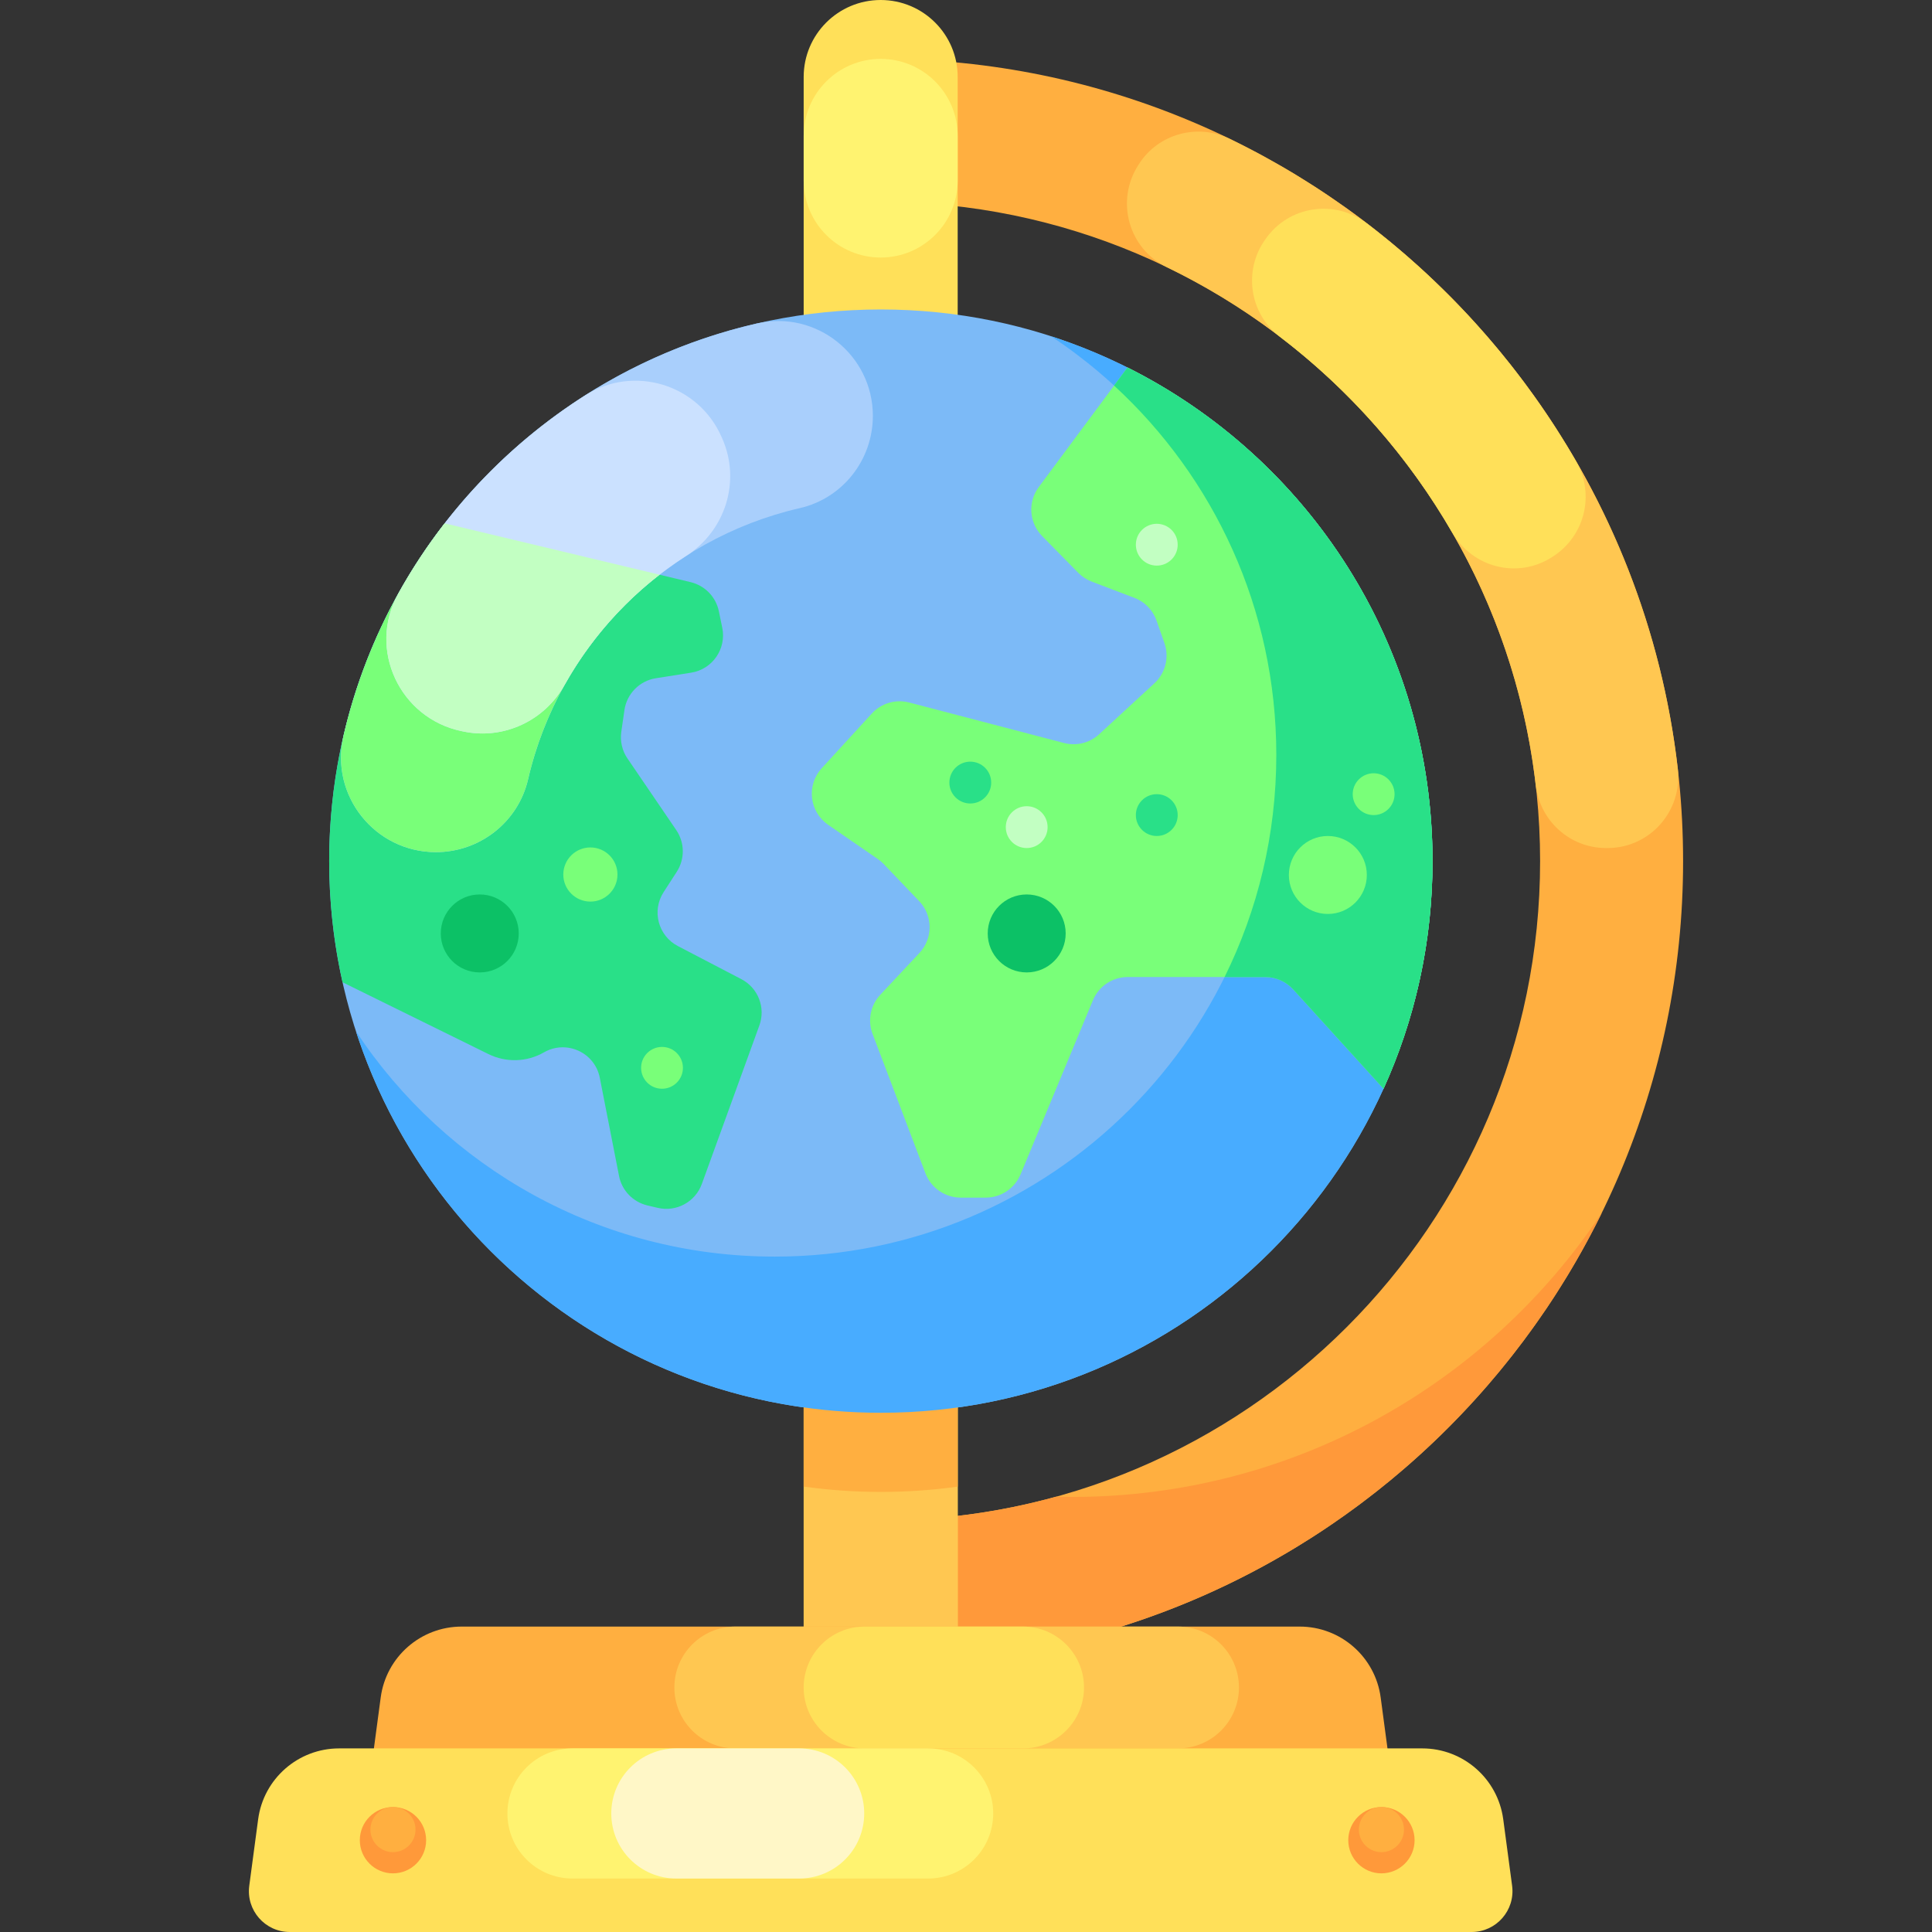 <svg width="96" height="96" viewBox="0 0 96 96" fill="none" xmlns="http://www.w3.org/2000/svg">
<rect x="0" y="0" width="96" height="96" fill="#333333" stroke="none"/>
<path d="M43.769 82.651V75.546C61.832 75.546 76.527 60.851 76.527 42.789C76.527 24.726 61.832 10.031 43.769 10.031V2.926C65.75 2.926 83.632 20.808 83.632 42.788C83.632 64.769 65.75 82.651 43.769 82.651Z" fill="#FFAF40"/>
<path d="M79.602 60.248C73.116 73.502 59.491 82.651 43.769 82.651V75.546C46.779 75.546 49.699 75.138 52.47 74.372C52.733 74.379 52.999 74.382 53.265 74.382C64.257 74.382 73.941 68.768 79.602 60.248Z" fill="#FF993A"/>
<path d="M79.803 42.139H79.879C81.989 42.139 83.61 40.293 83.368 38.196C81.778 24.394 73.108 12.716 61.093 6.895C59.492 6.12 57.558 6.648 56.598 8.146C56.585 8.166 56.572 8.187 56.559 8.207C55.418 9.986 56.077 12.359 57.979 13.278C67.864 18.056 74.999 27.657 76.31 39.007C76.516 40.788 78.01 42.139 79.803 42.139Z" fill="#FFC751"/>
<path d="M77.145 27.665C77.165 27.652 77.185 27.639 77.205 27.626C78.756 26.603 79.251 24.55 78.323 22.941C75.668 18.339 72.12 14.313 67.917 11.103C66.322 9.884 64.036 10.226 62.888 11.873C62.874 11.893 62.86 11.913 62.846 11.933C61.772 13.473 62.095 15.589 63.589 16.728C67.049 19.365 69.971 22.675 72.158 26.461C73.174 28.221 75.449 28.785 77.145 27.665Z" fill="#FFE059"/>
<path d="M47.587 3.824V84.547H39.934V3.824C39.934 1.713 41.648 0 43.761 0C44.816 0 45.775 0.428 46.467 1.121C47.159 1.813 47.587 2.769 47.587 3.824Z" fill="#FFE059"/>
<path d="M39.934 65.388H47.587V84.547H39.934V65.388Z" fill="#FFC751"/>
<path d="M47.586 8.971V6.752C47.586 4.639 45.874 2.926 43.761 2.926C41.648 2.926 39.935 4.639 39.935 6.752V8.971C39.935 11.084 41.648 12.797 43.761 12.797C45.874 12.797 47.586 11.084 47.586 8.971Z" fill="#FFF370"/>
<path d="M43.769 70.201C58.909 70.201 71.181 57.928 71.181 42.789C71.181 27.649 58.909 15.377 43.769 15.377C28.63 15.377 16.357 27.649 16.357 42.789C16.357 57.928 28.63 70.201 43.769 70.201Z" fill="#7CBAF7"/>
<path d="M37.732 50.955L34.873 58.832C34.548 59.726 33.605 60.236 32.681 60.017L32.167 59.897C31.451 59.726 30.899 59.154 30.759 58.431L29.804 53.556C29.559 52.296 28.145 51.651 27.031 52.29C26.184 52.776 25.15 52.809 24.273 52.378L17.021 48.808C16.586 46.871 16.357 44.858 16.357 42.789C16.357 36.467 18.498 30.641 22.094 26.004L34.319 28.927C35.028 29.098 35.574 29.661 35.72 30.375L35.889 31.194C36.103 32.242 35.401 33.257 34.344 33.424L32.591 33.701C31.777 33.829 31.143 34.474 31.027 35.288L30.871 36.367C30.806 36.831 30.914 37.303 31.179 37.689L33.601 41.244C34.027 41.869 34.036 42.684 33.628 43.318L32.975 44.329C32.375 45.257 32.703 46.498 33.684 47.01L36.836 48.653C37.67 49.086 38.054 50.07 37.732 50.955Z" fill="#29E088"/>
<path d="M47.587 65.388V73.869C46.339 74.043 45.064 74.133 43.769 74.133C42.468 74.133 41.189 74.041 39.934 73.867V65.388H47.587V65.388Z" fill="#FFAF40"/>
<path d="M71.18 42.788C71.18 57.927 58.91 70.2 43.768 70.2C31.582 70.2 21.254 62.25 17.689 51.25C22.15 57.992 29.802 62.44 38.495 62.44C52.26 62.44 63.42 51.28 63.42 37.511C63.42 28.822 58.972 21.17 52.228 16.709C63.228 20.271 71.18 30.602 71.18 42.788Z" fill="#48ACFF"/>
<path d="M67.033 89.947H20.488C19.26 89.947 18.313 88.865 18.476 87.648L18.917 84.347C19.186 82.33 20.907 80.824 22.941 80.824H64.581C66.615 80.824 68.336 82.33 68.605 84.347L69.046 87.648C69.208 88.865 68.261 89.947 67.033 89.947Z" fill="#FFAF40"/>
<path d="M58.537 80.824H36.535C34.864 80.824 33.509 82.179 33.509 83.851C33.509 85.522 34.864 86.877 36.535 86.877H58.537C60.208 86.877 61.563 85.522 61.563 83.851C61.563 82.179 60.208 80.824 58.537 80.824Z" fill="#FFC751"/>
<path d="M50.837 80.824H42.961C41.289 80.824 39.934 82.179 39.934 83.851C39.934 85.522 41.289 86.877 42.961 86.877H50.837C52.508 86.877 53.864 85.522 53.864 83.851C53.864 82.179 52.508 80.824 50.837 80.824Z" fill="#FFE059"/>
<path d="M73.123 96H14.398C13.17 96 12.223 94.919 12.386 93.701L12.827 90.4C13.096 88.383 14.817 86.877 16.851 86.877H70.671C72.705 86.877 74.426 88.383 74.695 90.4L75.136 93.701C75.298 94.919 74.351 96 73.123 96Z" fill="#FFE059"/>
<path d="M25.213 90.11C25.213 91.896 26.66 93.343 28.446 93.343H46.119C47.904 93.343 49.352 91.896 49.352 90.11C49.352 88.325 47.904 86.877 46.119 86.877H28.446C26.66 86.877 25.213 88.325 25.213 90.11Z" fill="#FFF370"/>
<path d="M30.374 90.11C30.374 91.896 31.822 93.343 33.607 93.343H39.709C41.495 93.343 42.942 91.896 42.942 90.11C42.942 88.325 41.495 86.877 39.709 86.877H33.607C31.822 86.877 30.374 88.325 30.374 90.11Z" fill="#FFF7C7"/>
<path d="M37.62 16.071C27.438 18.404 19.419 26.408 17.065 36.582C16.383 39.53 18.633 42.343 21.659 42.343C23.839 42.343 25.748 40.85 26.239 38.727C27.786 32.047 33.059 26.781 39.744 25.248C41.873 24.76 43.372 22.85 43.372 20.666C43.372 17.644 40.566 15.397 37.62 16.071Z" fill="#A9CFFC"/>
<path d="M32.771 28.556C29.546 31.054 27.189 34.624 26.24 38.726C25.994 39.788 25.394 40.693 24.582 41.331C23.771 41.97 22.749 42.343 21.659 42.343C18.633 42.343 16.383 39.529 17.066 36.581C17.071 36.559 17.075 36.536 17.079 36.514C17.082 36.501 17.086 36.487 17.088 36.472C18.001 32.602 19.734 29.047 22.094 26.004L32.771 28.556Z" fill="#79FF79"/>
<path d="M28.048 34.041C29.504 31.436 31.588 29.229 34.094 27.625C36.044 26.377 36.822 23.917 35.892 21.798C35.879 21.769 35.866 21.741 35.854 21.712C34.705 19.091 31.49 18.111 29.076 19.647C25.211 22.106 22.004 25.506 19.778 29.524C18.257 32.27 19.869 35.696 22.942 36.331L23.035 36.35C25.03 36.763 27.054 35.82 28.048 34.041Z" fill="#CBE1FF"/>
<path d="M68.256 93.087C69.166 93.087 69.904 92.349 69.904 91.439C69.904 90.528 69.166 89.79 68.256 89.79C67.345 89.79 66.607 90.528 66.607 91.439C66.607 92.349 67.345 93.087 68.256 93.087Z" fill="#FFE059"/>
<path d="M68.642 93.086C69.552 93.086 70.29 92.349 70.29 91.439C70.29 90.529 69.552 89.791 68.642 89.791C67.733 89.791 66.995 90.529 66.995 91.439C66.995 92.349 67.733 93.086 68.642 93.086Z" fill="#FF993A"/>
<path d="M68.642 92.032C69.261 92.032 69.763 91.53 69.763 90.911C69.763 90.293 69.261 89.791 68.642 89.791C68.024 89.791 67.522 90.293 67.522 90.911C67.522 91.53 68.024 92.032 68.642 92.032Z" fill="#FFAF40"/>
<path d="M19.527 93.086C20.436 93.086 21.174 92.349 21.174 91.439C21.174 90.529 20.436 89.791 19.527 89.791C18.617 89.791 17.879 90.529 17.879 91.439C17.879 92.349 18.617 93.086 19.527 93.086Z" fill="#FF993A"/>
<path d="M19.527 92.032C20.145 92.032 20.647 91.53 20.647 90.911C20.647 90.293 20.145 89.791 19.527 89.791C18.908 89.791 18.406 90.293 18.406 90.911C18.406 91.53 18.908 92.032 19.527 92.032Z" fill="#FFAF40"/>
<path d="M71.182 42.789C71.182 46.822 70.312 50.651 68.748 54.099L64.259 49.161C63.903 48.771 63.399 48.547 62.872 48.547H56.038C55.28 48.547 54.597 49.003 54.307 49.703L50.711 58.354C50.42 59.053 49.737 59.509 48.98 59.509H47.737C46.959 59.509 46.261 59.027 45.984 58.299L43.357 51.375C43.104 50.706 43.252 49.95 43.741 49.429L45.686 47.353C46.366 46.627 46.361 45.495 45.671 44.775L43.903 42.926C43.814 42.834 43.717 42.752 43.612 42.681L41.15 40.984C40.212 40.337 40.062 39.013 40.831 38.173L43.321 35.454C43.79 34.943 44.504 34.731 45.178 34.907L52.871 36.919C53.489 37.082 54.148 36.917 54.616 36.484L57.361 33.953C57.911 33.446 58.108 32.661 57.86 31.954L57.468 30.838C57.286 30.317 56.883 29.902 56.367 29.707L54.245 28.899C53.994 28.802 53.765 28.654 53.576 28.461L51.781 26.634C51.134 25.976 51.063 24.945 51.614 24.203L56.026 18.262C65.013 22.762 71.182 32.055 71.182 42.789Z" fill="#79FF79"/>
<path d="M71.182 42.789C71.182 46.822 70.312 50.651 68.748 54.099L64.259 49.161C63.903 48.771 63.399 48.547 62.872 48.547H60.849C62.495 45.221 63.419 41.475 63.419 37.511C63.419 30.251 60.314 23.715 55.359 19.161L56.026 18.262C65.013 22.762 71.182 32.055 71.182 42.789Z" fill="#29E088"/>
<path d="M32.771 28.556C30.856 30.039 29.247 31.899 28.057 34.026C28.053 34.031 28.051 34.035 28.047 34.041C27.054 35.82 25.031 36.763 23.034 36.349C23.004 36.343 22.972 36.337 22.942 36.33C19.869 35.696 18.256 32.269 19.777 29.524C19.784 29.511 19.792 29.497 19.797 29.484C20.474 28.264 21.243 27.101 22.094 26.004L32.771 28.556Z" fill="#C2FFC2"/>
<path d="M29.336 44.8C30.079 44.8 30.682 44.198 30.682 43.455C30.682 42.711 30.079 42.109 29.336 42.109C28.593 42.109 27.99 42.711 27.99 43.455C27.99 44.198 28.593 44.8 29.336 44.8Z" fill="#79FF79"/>
<path d="M32.895 54.099C33.469 54.099 33.934 53.634 33.934 53.06C33.934 52.486 33.469 52.021 32.895 52.021C32.321 52.021 31.856 52.486 31.856 53.06C31.856 53.634 32.321 54.099 32.895 54.099Z" fill="#79FF79"/>
<path d="M51.016 42.139C51.59 42.139 52.055 41.674 52.055 41.1C52.055 40.526 51.59 40.06 51.016 40.06C50.442 40.06 49.977 40.526 49.977 41.1C49.977 41.674 50.442 42.139 51.016 42.139Z" fill="#C2FFC2"/>
<path d="M57.48 41.54C58.053 41.54 58.519 41.075 58.519 40.501C58.519 39.927 58.053 39.462 57.48 39.462C56.906 39.462 56.44 39.927 56.44 40.501C56.44 41.075 56.906 41.54 57.48 41.54Z" fill="#29E088"/>
<path d="M68.256 40.501C68.829 40.501 69.295 40.036 69.295 39.462C69.295 38.888 68.829 38.423 68.256 38.423C67.682 38.423 67.216 38.888 67.216 39.462C67.216 40.036 67.682 40.501 68.256 40.501Z" fill="#79FF79"/>
<path d="M57.48 28.105C58.053 28.105 58.519 27.64 58.519 27.066C58.519 26.492 58.053 26.027 57.48 26.027C56.906 26.027 56.44 26.492 56.44 27.066C56.44 27.64 56.906 28.105 57.48 28.105Z" fill="#C2FFC2"/>
<path d="M48.213 39.925C48.787 39.925 49.252 39.459 49.252 38.886C49.252 38.312 48.787 37.846 48.213 37.846C47.639 37.846 47.174 38.312 47.174 38.886C47.174 39.459 47.639 39.925 48.213 39.925Z" fill="#29E088"/>
<path d="M23.839 48.319C24.909 48.319 25.776 47.452 25.776 46.382C25.776 45.313 24.909 44.445 23.839 44.445C22.77 44.445 21.902 45.313 21.902 46.382C21.902 47.452 22.77 48.319 23.839 48.319Z" fill="#0CC166"/>
<path d="M51.016 48.319C52.086 48.319 52.953 47.452 52.953 46.382C52.953 45.313 52.086 44.445 51.016 44.445C49.946 44.445 49.079 45.313 49.079 46.382C49.079 47.452 49.946 48.319 51.016 48.319Z" fill="#0CC166"/>
<path d="M65.98 45.414C67.049 45.414 67.917 44.547 67.917 43.477C67.917 42.407 67.049 41.54 65.98 41.54C64.91 41.54 64.043 42.407 64.043 43.477C64.043 44.547 64.91 45.414 65.98 45.414Z" fill="#79FF79"/>
</svg>

